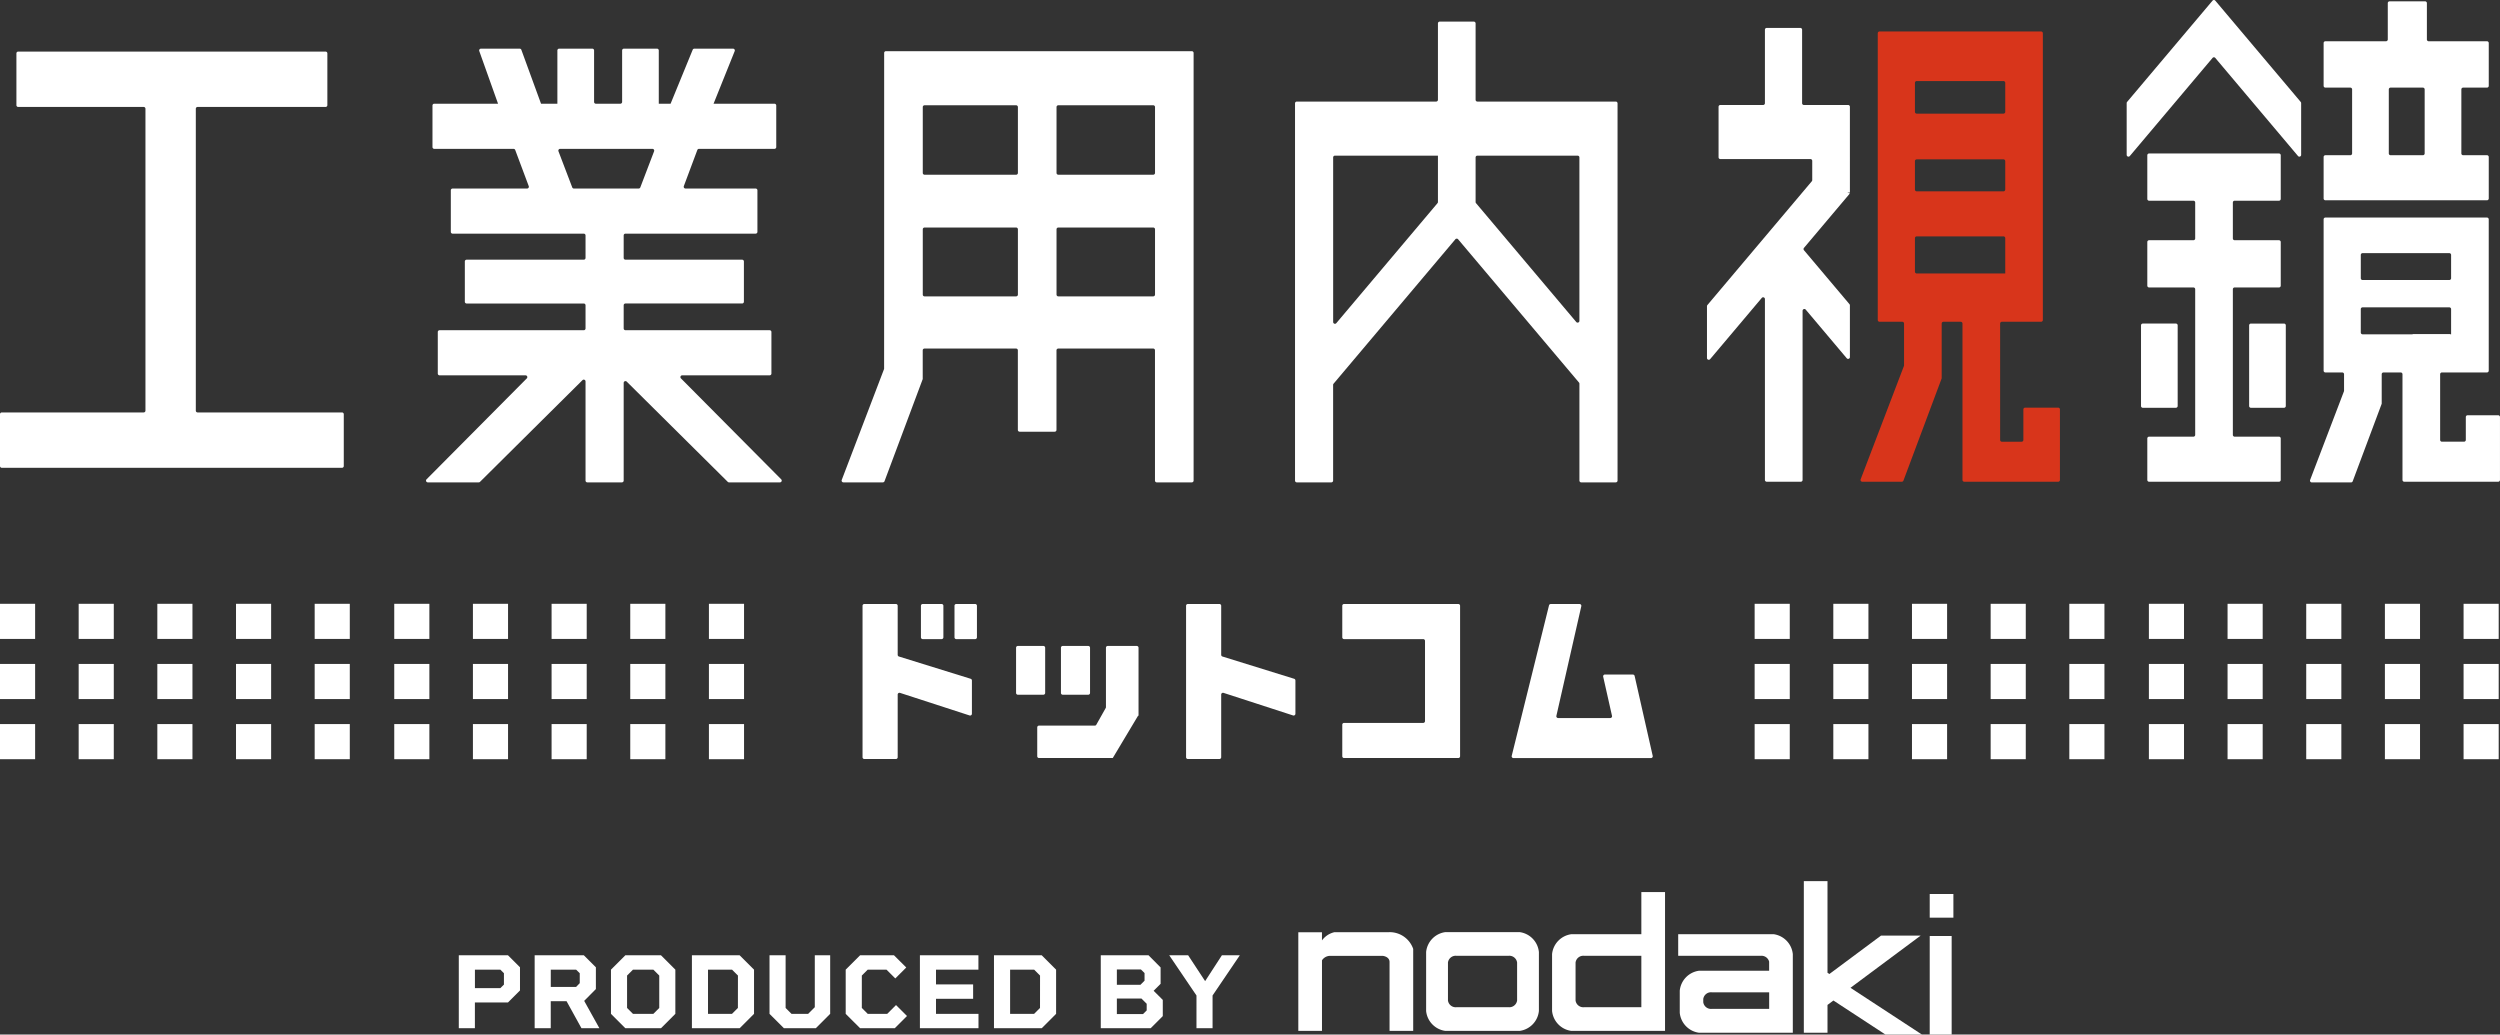 <svg xmlns="http://www.w3.org/2000/svg" xmlns:xlink="http://www.w3.org/1999/xlink" width="279.607" height="115.705" viewBox="0 0 279.607 115.705">
  <rect x="0" y="0" width="279.607" height="115.705" fill="#333333" stroke="none"/>
  <defs>
    <clipPath id="clip-path">
      <rect id="長方形_2298" data-name="長方形 2298" width="73.266" height="17.155" fill="#fff"/>
    </clipPath>
    <clipPath id="clip-path-2">
      <rect id="長方形_2613" data-name="長方形 2613" width="279.607" height="84.912" transform="translate(0 0)" fill="#fff"/>
    </clipPath>
  </defs>
  <g id="グループ_107830" data-name="グループ 107830" transform="translate(-83 -5298.5)">
    <g id="グループ_4531" data-name="グループ 4531" transform="translate(8.03 32)">
      <g id="グループ_4530" data-name="グループ 4530" transform="translate(129.177 5385.77)">
        <g id="グループ_4325" data-name="グループ 4325" transform="translate(91 -20.72)" clip-path="url(#clip-path)">
          <path id="パス_2214" data-name="パス 2214" d="M43.935,6.178h-7.85A2.5,2.5,0,0,0,33.95,8.4V14.76a2.5,2.5,0,0,0,2.134,2.226h10.5V1.464H43.935Zm-6.378,8.16a.874.874,0,0,1-.98-.748V9.34a.873.873,0,0,1,.98-.747h6.378v5.745Z" transform="translate(-5.569 -0.241)" fill="#fff"/>
          <rect id="長方形_2296" data-name="長方形 2296" width="2.454" height="11.022" transform="translate(70.618 6.133)" fill="#fff"/>
          <rect id="長方形_2297" data-name="長方形 2297" width="2.648" height="2.647" transform="translate(70.618 1.435)" fill="#fff"/>
          <path id="パス_2215" data-name="パス 2215" d="M80.7,6.09H76.266l-5.773,4.294-.213-.138V0H67.633V16.954h2.647v-3.11l.662-.494,5.816,3.805H80.84l-7.989-5.226Z" transform="translate(-11.095 0)" fill="#fff"/>
          <path id="パス_2216" data-name="パス 2216" d="M10.163,6.829H4.045a2.385,2.385,0,0,0-1.4.922V6.839H0V17.866H2.647V9.977a1.091,1.091,0,0,1,.871-.5H9.447s.757.074.757.689v7.7h2.645V8.7a2.781,2.781,0,0,0-2.686-1.873" transform="translate(0 -1.121)" fill="#fff"/>
          <path id="パス_2217" data-name="パス 2217" d="M61.509,7.1H50.825V9.519h9.21a.881.881,0,0,1,.961.65v1.02H53.131A2.5,2.5,0,0,0,51,13.414v2.481a2.5,2.5,0,0,0,2.135,2.224H63.644V9.328A2.5,2.5,0,0,0,61.509,7.1m-6.9,8.349a.875.875,0,0,1-.981-.747v-.354a.876.876,0,0,1,.981-.747H61v1.848Z" transform="translate(-8.338 -1.166)" fill="#fff"/>
          <path id="パス_2218" data-name="パス 2218" d="M27.581,6.823H19.234A2.493,2.493,0,0,0,17.1,9.047v6.592a2.494,2.494,0,0,0,2.132,2.226h8.347a2.5,2.5,0,0,0,2.134-2.226V9.047a2.5,2.5,0,0,0-2.134-2.224m-1.288,8.394H20.522a.874.874,0,0,1-.98-.748V10.219a.873.873,0,0,1,.98-.747h5.771a.877.877,0,0,1,.982.747v4.249a.877.877,0,0,1-.982.748" transform="translate(-2.805 -1.12)" fill="#fff"/>
        </g>
      </g>
      <path id="パス_142714" data-name="パス 142714" d="M6.528-8.16h-5.5V0h1.8V-2.88h3.7L7.872-4.224V-6.816ZM5.676-4.488H2.832V-6.552H5.676l.4.4v1.272ZM16.752,0l-1.7-3.06,1.308-1.32V-6.816L15.012-8.16h-5.5V0h1.8V-3.024H13.08L14.748,0ZM11.316-6.552h2.832l.408.4V-5.04l-.408.42H11.316ZM23.64-8.16H19.656L18.048-6.552v4.944L19.656,0H23.64l1.608-1.608V-6.552Zm-.852,6.552h-2.28l-.66-.66V-5.892l.66-.66h2.28l.66.66v3.624ZM32.436-8.16H27.1V0h5.34l1.608-1.608V-6.552Zm-.192,5.892-.66.66H28.9V-6.552h2.688l.66.66Zm8.6-5.892v5.808l-.744.744h-1.86l-.66-.66V-8.16h-1.8v6.552L37.392,0h3.564l1.608-1.608V-8.16Zm9.084,5.568-.984.984H46.764l-.66-.66V-5.892l.66-.66h2.1l.984.984,1.224-1.224L49.7-8.16H45.912L44.3-6.552v4.944L45.912,0h3.876l1.368-1.368Zm9.216-3.96V-8.16H52.6V0h6.552V-1.608H54.4v-1.68h4.152V-4.9H54.4V-6.552Zm7.08-1.608h-5.34V0h5.34l1.608-1.608V-6.552Zm-.192,5.892-.66.66H62.688V-6.552h2.688l.66.66Zm12.708-1.92.78-.78V-6.8L78.168-8.16h-5.34V0h5.58l1.356-1.356V-3.168ZM74.628-6.576h2.688l.408.408v.852l-.456.456h-2.64Zm2.928,4.992H74.628v-1.74h2.748l.588.588v.744Zm8.82-6.576L84.5-5.268l-1.9-2.892H80.484l3.048,4.5V0h1.8V-3.66l3.048-4.5Z" transform="translate(125.255 5381.5)" fill="#fff"/>
    </g>
    <g id="グループ_4529" data-name="グループ 4529" transform="translate(83 5298.5)">
      <g id="グループ_4528" data-name="グループ 4528" clip-path="url(#clip-path-2)">
        <path id="パス_2465" data-name="パス 2465" d="M251.75,45.608h3.7a.2.2,0,0,0,.2-.2V36.389a.2.2,0,0,0-.2-.2h-3.7a.2.2,0,0,0-.2.2v9.019a.2.2,0,0,0,.2.2" fill="#fff"/>
        <path id="パス_2466" data-name="パス 2466" d="M243.357,36.188h-3.7a.2.2,0,0,0-.2.2v9.019a.2.2,0,0,0,.2.2h3.7a.2.2,0,0,0,.2-.2V36.388a.2.2,0,0,0-.2-.2" fill="#fff"/>
        <path id="パス_2467" data-name="パス 2467" d="M103.2,42.359c0-.352,0-1.6,0-3.176a.2.2,0,0,1,.2-.2h10.24a.2.2,0,0,1,.2.2v8.9a.2.2,0,0,0,.2.2h3.92a.2.2,0,0,0,.2-.2v-8.9a.2.2,0,0,1,.2-.2h10.616a.2.2,0,0,1,.2.2V53.75a.2.2,0,0,0,.2.2h3.92a.2.2,0,0,0,.2-.2V5.925a.2.2,0,0,0-.2-.2H99.087a.194.194,0,0,0-.2.193c0,2.674,0,32.306-.006,35.31a.161.161,0,0,1-.013.065L94.142,53.679a.2.2,0,0,0,.187.271H98.74a.2.2,0,0,0,.187-.13l4.264-11.4a.168.168,0,0,0,.013-.062m15.161-30.585h10.616a.2.2,0,0,1,.2.2v7.368a.2.2,0,0,1-.2.2H118.365a.2.2,0,0,1-.2-.2V11.974a.2.2,0,0,1,.2-.2m0,13.673h10.616a.2.2,0,0,1,.2.2v7.3a.2.2,0,0,1-.2.2H118.365a.2.2,0,0,1-.2-.2v-7.3a.2.2,0,0,1,.2-.2M103.406,11.774h10.239a.2.2,0,0,1,.2.2v7.368a.2.2,0,0,1-.2.2H103.406a.2.2,0,0,1-.2-.2V11.974a.2.2,0,0,1,.2-.2m0,13.673h10.239a.2.2,0,0,1,.2.2v7.3a.2.2,0,0,1-.2.2H103.406a.194.194,0,0,1-.2-.194V25.641a.2.2,0,0,1,.2-.194" fill="#fff"/>
        <path id="パス_2468" data-name="パス 2468" d="M38.249,46.128H22.1a.2.2,0,0,1-.2-.2V12.162a.2.2,0,0,1,.2-.2H36.413a.2.2,0,0,0,.2-.2V5.97a.2.2,0,0,0-.2-.2H2.036a.2.2,0,0,0-.2.2v5.792a.2.2,0,0,0,.2.2H16.068a.2.2,0,0,1,.2.2V45.928a.2.2,0,0,1-.2.2H.2a.2.2,0,0,0-.2.2V52.12a.2.2,0,0,0,.2.2H38.249a.2.2,0,0,0,.2-.2V46.328a.2.2,0,0,0-.2-.2" fill="#fff"/>
        <path id="パス_2469" data-name="パス 2469" d="M176.845,53.95h3.866a.2.2,0,0,0,.2-.2V11.56a.2.2,0,0,0-.2-.2H165.235a.2.2,0,0,1-.2-.2V2.617a.2.2,0,0,0-.2-.2h-3.812a.2.2,0,0,0-.2.2V11.16a.2.2,0,0,1-.2.2H145.039a.2.2,0,0,0-.2.2V53.75a.2.2,0,0,0,.2.2H148.9a.2.2,0,0,0,.2-.2V43.045a.2.2,0,0,1,.047-.129l13.625-16.155a.2.2,0,0,1,.306,0L176.6,42.787a.2.2,0,0,1,.047.129V53.75a.2.2,0,0,0,.2.2M160.776,22.721,149.457,36.142a.2.2,0,0,1-.353-.129V17.608a.2.2,0,0,1,.2-.2h11.519v5.184a.2.2,0,0,1-.047.129m4.259-.129V17.608a.2.2,0,0,1,.2-.2h11.21a.2.2,0,0,1,.2.2V35.884a.2.2,0,0,1-.353.129l-11.21-13.292a.2.2,0,0,1-.047-.129" fill="#fff"/>
        <path id="パス_2470" data-name="パス 2470" d="M254.885,48.838h-4.956a.2.2,0,0,1-.2-.2V32.35a.2.2,0,0,1,.2-.2h4.956a.2.2,0,0,0,.2-.2V27.068a.2.2,0,0,0-.2-.2h-4.956a.2.2,0,0,1-.2-.2v-4.02a.2.2,0,0,1,.2-.2h4.956a.2.2,0,0,0,.2-.2V17.366a.2.2,0,0,0-.2-.2H240.361a.2.2,0,0,0-.2.2v4.882a.2.2,0,0,0,.2.2h4.956a.2.2,0,0,1,.2.2v4.02a.2.2,0,0,1-.2.2h-4.956a.2.2,0,0,0-.2.2V31.95a.2.2,0,0,0,.2.2h4.956a.2.2,0,0,1,.2.2V48.638a.2.2,0,0,1-.2.2h-4.956a.2.2,0,0,0-.2.2v4.64a.2.2,0,0,0,.2.2h14.524a.2.2,0,0,0,.2-.2v-4.64a.2.2,0,0,0-.2-.2" fill="#fff"/>
        <path id="パス_2471" data-name="パス 2471" d="M257.367,17.323V11.532a.2.2,0,0,0-.047-.129L247.763.071a.2.2,0,0,0-.306,0L237.9,11.4a.2.2,0,0,0-.047.129v5.791a.2.2,0,0,0,.353.129l9.252-10.97a.2.2,0,0,1,.306,0l9.251,10.97a.2.2,0,0,0,.353-.129" fill="#fff"/>
        <path id="パス_2472" data-name="パス 2472" d="M266.577,41.656H268.5a.2.2,0,0,1,.2.2V53.678a.2.2,0,0,0,.2.2h10.505a.2.2,0,0,0,.2-.2V46.643a.2.2,0,0,0-.2-.2h-3.421a.2.2,0,0,0-.2.2V49.2a.2.2,0,0,1-.2.2h-2.472a.2.2,0,0,1-.2-.2V41.856a.2.2,0,0,1,.2-.2h5.035a.2.2,0,0,0,.2-.2V24.532a.2.2,0,0,0-.2-.2H260.08a.2.2,0,0,0-.2.2V41.456a.2.2,0,0,0,.2.2h1.885a.2.2,0,0,1,.2.2V43.7a.194.194,0,0,1-.013.071l-3.783,9.912a.2.2,0,0,0,.187.271h4.39a.2.2,0,0,0,.188-.13l3.23-8.636a.189.189,0,0,0,.013-.07V41.856a.2.2,0,0,1,.2-.2m-2.339-13.345h9.7a.2.2,0,0,1,.2.2v2.607a.2.2,0,0,1-.2.2h-9.7a.2.2,0,0,1-.2-.2V28.511a.2.2,0,0,1,.2-.2m0,6.063h9.7a.2.2,0,0,1,.2.2V37.39h-.089v-.029h-4.212v.029h-5.6a.2.2,0,0,1-.2-.2V34.574a.2.2,0,0,1,.2-.2" fill="#fff"/>
        <path id="パス_2473" data-name="パス 2473" d="M278.349,9.6V4.814a.2.2,0,0,0-.2-.2H271.63a.2.2,0,0,1-.2-.2V.35a.2.2,0,0,0-.2-.2h-3.974a.2.2,0,0,0-.2.2V4.414a.2.2,0,0,1-.2.2H260.08a.2.2,0,0,0-.2.2V9.6a.2.2,0,0,0,.2.2h2.787a.2.2,0,0,1,.2.2v7.161a.2.2,0,0,1-.2.2H260.08a.2.2,0,0,0-.2.2V22.2a.2.2,0,0,0,.2.2h18.069a.2.2,0,0,0,.2-.2V17.559a.2.2,0,0,0-.2-.2h-2.664a.2.2,0,0,1-.2-.2V10a.2.2,0,0,1,.2-.2h2.664a.2.2,0,0,0,.2-.2m-7.368,7.761H267.37a.2.2,0,0,1-.2-.2V10a.2.2,0,0,1,.2-.2h3.611a.2.2,0,0,1,.2.2v7.161a.2.2,0,0,1-.2.2" fill="#fff"/>
        <path id="パス_2474" data-name="パス 2474" d="M230.2,45.592h-3.7a.2.2,0,0,0-.2.2v3.413a.2.2,0,0,1-.2.2H223.9a.2.2,0,0,1-.2-.2V36.187a.2.2,0,0,1,.2-.2h4.378a.2.2,0,0,0,.2-.2V3.72a.2.2,0,0,0-.2-.2H210.214a.2.2,0,0,0-.2.2V35.787a.2.2,0,0,0,.2.2h2.54a.2.2,0,0,1,.2.2v4.674a.2.2,0,0,1-.013.072L208.1,53.607a.2.2,0,0,0,.187.271H212.7a.2.2,0,0,0,.187-.13l4.264-11.4a.206.206,0,0,0,.012-.07V36.187a.2.2,0,0,1,.2-.2h1.926a.2.2,0,0,1,.2.2V53.678a.2.2,0,0,0,.2.2h10.5a.2.2,0,0,0,.2-.2V45.792a.2.2,0,0,0-.2-.2M214.372,9.065h9.7a.2.2,0,0,1,.2.2V12.51a.2.2,0,0,1-.2.2h-9.7a.2.2,0,0,1-.2-.2V9.265a.2.2,0,0,1,.2-.2m0,8.758h9.7a.2.2,0,0,1,.2.2V21.2a.2.2,0,0,1-.2.2h-9.7a.2.2,0,0,1-.2-.2V18.023a.2.2,0,0,1,.2-.2m-.2,12.564v-3.75a.2.2,0,0,1,.2-.2h9.7a.2.2,0,0,1,.2.2v3.95h-9.9a.2.2,0,0,1-.2-.2" fill="#d8351b"/>
        <path id="パス_2475" data-name="パス 2475" d="M201.552,11.542V3.323a.2.2,0,0,0-.2-.2h-3.758a.2.2,0,0,0-.2.2v8.219a.2.2,0,0,1-.2.2h-4.785a.2.2,0,0,0-.2.2v5.649a.2.2,0,0,0,.2.2h10.077a.2.2,0,0,1,.2.2v2.152a.2.2,0,0,1-.047.129L190.96,34.119a.2.2,0,0,0-.047.129v5.791a.2.2,0,0,0,.353.129l5.775-6.847a.2.2,0,0,1,.353.129V53.677a.2.2,0,0,0,.2.2h3.812a.2.2,0,0,0,.2-.2V34.76a.2.2,0,0,1,.353-.129l4.586,5.438a.2.2,0,0,0,.353-.129V34.149a.2.2,0,0,0-.047-.128l-5.092-6.037a.2.2,0,0,1,0-.258l5.139-6.093-.292-.1h.292V11.942a.2.2,0,0,0-.2-.2h-4.946a.2.2,0,0,1-.2-.2" fill="#fff"/>
        <path id="パス_2476" data-name="パス 2476" d="M53.684,53.892,65.147,42.517a.2.2,0,0,1,.341.142V53.75a.2.2,0,0,0,.2.2h3.866a.2.2,0,0,0,.2-.2V42.824a.2.2,0,0,1,.341-.142l11.3,11.21a.2.2,0,0,0,.141.058h5.694a.2.2,0,0,0,.142-.341L76.157,42.318a.2.2,0,0,1,.142-.34h9.779a.2.2,0,0,0,.2-.2V37.133a.2.2,0,0,0-.2-.2H69.954a.2.2,0,0,1-.2-.2V34.144a.2.2,0,0,1,.2-.2H83a.2.2,0,0,0,.2-.2v-4.5a.2.2,0,0,0-.2-.2H69.954a.2.2,0,0,1-.2-.2V26.331a.2.2,0,0,1,.2-.2H84.512a.2.2,0,0,0,.2-.2V21.286a.2.2,0,0,0-.2-.2H76.668a.2.2,0,0,1-.187-.27l1.51-4.038a.2.2,0,0,1,.187-.13h8.44a.2.2,0,0,0,.2-.2V11.8a.2.2,0,0,0-.2-.2H79.806l2.365-5.883a.2.2,0,0,0-.186-.274H77.657a.2.2,0,0,0-.185.124L75,11.6H73.68V5.642a.2.2,0,0,0-.2-.2h-3.7a.2.2,0,0,0-.2.2V11.4a.2.2,0,0,1-.2.2H66.644a.2.2,0,0,1-.2-.2V5.642a.2.2,0,0,0-.2-.2H62.539a.2.2,0,0,0-.2.2V11.6H60.511l-2.2-6.026a.2.2,0,0,0-.188-.131H53.791a.2.2,0,0,0-.188.267l2.1,5.89H48.57a.2.2,0,0,0-.2.2v4.649a.2.2,0,0,0,.2.2h8.868a.2.2,0,0,1,.187.13l1.511,4.038a.2.2,0,0,1-.188.27H50.621a.2.2,0,0,0-.2.2v4.645a.2.2,0,0,0,.2.2H65.288a.2.2,0,0,1,.2.2v2.513a.2.2,0,0,1-.2.2h-13.1a.2.2,0,0,0-.2.2v4.5a.2.2,0,0,0,.2.2h13.1a.2.2,0,0,1,.2.2v2.589a.2.2,0,0,1-.2.2H49.163a.2.2,0,0,0-.2.2v4.645a.2.2,0,0,0,.2.2h9.615a.2.2,0,0,1,.142.34L47.706,53.609a.2.2,0,0,0,.142.341h5.695a.2.2,0,0,0,.141-.058M64,20.957,62.46,16.919a.2.2,0,0,1,.187-.271H72.969a.2.2,0,0,1,.187.271l-1.541,4.038a.2.2,0,0,1-.187.129h-7.24A.2.2,0,0,1,64,20.957" fill="#fff"/>
        <path id="パス_2477" data-name="パス 2477" d="M150.324,71.48h8.853a.2.2,0,0,1,.2.2v8.972a.2.2,0,0,1-.2.2h-8.853a.2.2,0,0,0-.2.2V84.58a.2.2,0,0,0,.2.2H163.1a.2.2,0,0,0,.2-.2V67.752a.2.2,0,0,0-.2-.2H150.324a.2.2,0,0,0-.2.2V71.28a.2.2,0,0,0,.2.2" fill="#fff"/>
        <path id="パス_2478" data-name="パス 2478" d="M136.382,67.552h-3.528a.2.2,0,0,0-.2.2V84.69a.2.2,0,0,0,.2.2h3.528a.2.2,0,0,0,.2-.2V77.683a.2.2,0,0,1,.262-.19l7.777,2.525a.2.2,0,0,0,.262-.19V76.107a.2.2,0,0,0-.141-.191l-8.019-2.489a.2.2,0,0,1-.141-.191V67.752a.2.2,0,0,0-.2-.2" fill="#fff"/>
        <path id="パス_2479" data-name="パス 2479" d="M123.666,79.186l-1.051,1.869a.2.2,0,0,1-.174.1h-6.234a.2.2,0,0,0-.2.2V84.58a.2.2,0,0,0,.2.2h8.248l2.828-4.727h.054V72.445a.2.2,0,0,0-.2-.2h-3.245a.2.2,0,0,0-.2.2v6.643a.2.2,0,0,1-.026.1" fill="#fff"/>
        <path id="パス_2480" data-name="パス 2480" d="M182.626,75.44H179.5a.2.2,0,0,0-.195.244l.986,4.38a.2.2,0,0,1-.195.243H174.27a.2.2,0,0,1-.2-.244L176.858,67.8a.2.2,0,0,0-.2-.244H173.44a.2.2,0,0,0-.194.152l-4.171,16.828a.2.2,0,0,0,.2.249h15.369a.2.2,0,0,0,.2-.244L182.821,75.6a.2.2,0,0,0-.195-.156" fill="#fff"/>
        <path id="パス_2481" data-name="パス 2481" d="M118.659,72.445V77.5a.2.2,0,0,0,.2.2h2.854a.2.2,0,0,0,.2-.2V72.445a.2.2,0,0,0-.2-.2h-2.854a.2.2,0,0,0-.2.2" fill="#fff"/>
        <path id="パス_2482" data-name="パス 2482" d="M116.694,72.245H113.84a.2.2,0,0,0-.2.2V77.5a.2.2,0,0,0,.2.2h2.854a.2.2,0,0,0,.2-.2V72.445a.2.2,0,0,0-.2-.2" fill="#fff"/>
        <path id="パス_2483" data-name="パス 2483" d="M103,67.752V71.28a.2.2,0,0,0,.2.2h2.111a.2.2,0,0,0,.2-.2V67.752a.2.2,0,0,0-.2-.2h-2.111a.2.2,0,0,0-.2.2" fill="#fff"/>
        <path id="パス_2484" data-name="パス 2484" d="M106.953,71.48h2.111a.2.2,0,0,0,.2-.2V67.752a.2.2,0,0,0-.2-.2h-2.111a.2.2,0,0,0-.2.2V71.28a.2.2,0,0,0,.2.2" fill="#fff"/>
        <path id="パス_2485" data-name="パス 2485" d="M100.2,67.552H96.669a.2.2,0,0,0-.2.2V84.69a.2.2,0,0,0,.2.2H100.2a.2.2,0,0,0,.2-.2V77.683a.2.2,0,0,1,.262-.19l7.777,2.525a.2.2,0,0,0,.262-.19V76.107a.2.2,0,0,0-.141-.191l-8.019-2.489a.2.2,0,0,1-.141-.191V67.752a.2.2,0,0,0-.2-.2" fill="#fff"/>
        <rect id="長方形_2553" data-name="長方形 2553" width="3.928" height="3.928" transform="translate(44.094 67.531)" fill="#fff"/>
        <rect id="長方形_2554" data-name="長方形 2554" width="3.928" height="3.928" transform="translate(44.094 74.257)" fill="#fff"/>
        <rect id="長方形_2555" data-name="長方形 2555" width="3.928" height="3.928" transform="translate(44.094 80.984)" fill="#fff"/>
        <rect id="長方形_2556" data-name="長方形 2556" width="3.928" height="3.928" transform="translate(52.893 67.531)" fill="#fff"/>
        <rect id="長方形_2557" data-name="長方形 2557" width="3.928" height="3.928" transform="translate(52.893 74.257)" fill="#fff"/>
        <rect id="長方形_2558" data-name="長方形 2558" width="3.928" height="3.928" transform="translate(52.893 80.984)" fill="#fff"/>
        <rect id="長方形_2559" data-name="長方形 2559" width="3.928" height="3.928" transform="translate(61.691 67.531)" fill="#fff"/>
        <rect id="長方形_2560" data-name="長方形 2560" width="3.928" height="3.928" transform="translate(61.691 74.257)" fill="#fff"/>
        <rect id="長方形_2561" data-name="長方形 2561" width="3.928" height="3.928" transform="translate(61.691 80.984)" fill="#fff"/>
        <rect id="長方形_2562" data-name="長方形 2562" width="3.928" height="3.928" transform="translate(70.49 67.531)" fill="#fff"/>
        <rect id="長方形_2563" data-name="長方形 2563" width="3.928" height="3.928" transform="translate(70.49 74.257)" fill="#fff"/>
        <rect id="長方形_2564" data-name="長方形 2564" width="3.928" height="3.928" transform="translate(70.49 80.984)" fill="#fff"/>
        <rect id="長方形_2565" data-name="長方形 2565" width="3.928" height="3.928" transform="translate(79.288 67.531)" fill="#fff"/>
        <rect id="長方形_2566" data-name="長方形 2566" width="3.928" height="3.928" transform="translate(79.288 74.257)" fill="#fff"/>
        <rect id="長方形_2567" data-name="長方形 2567" width="3.928" height="3.928" transform="translate(79.288 80.984)" fill="#fff"/>
        <rect id="長方形_2568" data-name="長方形 2568" width="3.928" height="3.928" transform="translate(0 67.531)" fill="#fff"/>
        <rect id="長方形_2569" data-name="長方形 2569" width="3.928" height="3.928" transform="translate(0 74.257)" fill="#fff"/>
        <rect id="長方形_2570" data-name="長方形 2570" width="3.928" height="3.928" transform="translate(0 80.984)" fill="#fff"/>
        <rect id="長方形_2571" data-name="長方形 2571" width="3.928" height="3.928" transform="translate(8.798 67.531)" fill="#fff"/>
        <rect id="長方形_2572" data-name="長方形 2572" width="3.928" height="3.928" transform="translate(8.798 74.257)" fill="#fff"/>
        <rect id="長方形_2573" data-name="長方形 2573" width="3.928" height="3.928" transform="translate(8.798 80.984)" fill="#fff"/>
        <rect id="長方形_2574" data-name="長方形 2574" width="3.928" height="3.928" transform="translate(17.597 67.531)" fill="#fff"/>
        <rect id="長方形_2575" data-name="長方形 2575" width="3.928" height="3.928" transform="translate(17.597 74.257)" fill="#fff"/>
        <rect id="長方形_2576" data-name="長方形 2576" width="3.928" height="3.928" transform="translate(17.597 80.984)" fill="#fff"/>
        <rect id="長方形_2577" data-name="長方形 2577" width="3.928" height="3.928" transform="translate(26.396 67.531)" fill="#fff"/>
        <rect id="長方形_2578" data-name="長方形 2578" width="3.928" height="3.928" transform="translate(26.396 74.257)" fill="#fff"/>
        <rect id="長方形_2579" data-name="長方形 2579" width="3.928" height="3.928" transform="translate(26.396 80.984)" fill="#fff"/>
        <rect id="長方形_2580" data-name="長方形 2580" width="3.928" height="3.928" transform="translate(35.194 67.531)" fill="#fff"/>
        <rect id="長方形_2581" data-name="長方形 2581" width="3.928" height="3.928" transform="translate(35.194 74.257)" fill="#fff"/>
        <rect id="長方形_2582" data-name="長方形 2582" width="3.928" height="3.928" transform="translate(35.194 80.984)" fill="#fff"/>
        <rect id="長方形_2583" data-name="長方形 2583" width="3.928" height="3.928" transform="translate(240.338 67.531)" fill="#fff"/>
        <rect id="長方形_2584" data-name="長方形 2584" width="3.928" height="3.928" transform="translate(240.338 74.257)" fill="#fff"/>
        <rect id="長方形_2585" data-name="長方形 2585" width="3.928" height="3.928" transform="translate(240.338 80.984)" fill="#fff"/>
        <rect id="長方形_2586" data-name="長方形 2586" width="3.928" height="3.928" transform="translate(249.137 67.531)" fill="#fff"/>
        <rect id="長方形_2587" data-name="長方形 2587" width="3.928" height="3.928" transform="translate(249.137 74.257)" fill="#fff"/>
        <rect id="長方形_2588" data-name="長方形 2588" width="3.928" height="3.928" transform="translate(249.137 80.984)" fill="#fff"/>
        <rect id="長方形_2589" data-name="長方形 2589" width="3.928" height="3.928" transform="translate(257.935 67.531)" fill="#fff"/>
        <rect id="長方形_2590" data-name="長方形 2590" width="3.928" height="3.928" transform="translate(257.935 74.257)" fill="#fff"/>
        <rect id="長方形_2591" data-name="長方形 2591" width="3.928" height="3.928" transform="translate(257.935 80.984)" fill="#fff"/>
        <rect id="長方形_2592" data-name="長方形 2592" width="3.928" height="3.928" transform="translate(266.734 67.531)" fill="#fff"/>
        <rect id="長方形_2593" data-name="長方形 2593" width="3.928" height="3.928" transform="translate(266.734 74.257)" fill="#fff"/>
        <rect id="長方形_2594" data-name="長方形 2594" width="3.928" height="3.928" transform="translate(266.734 80.984)" fill="#fff"/>
        <rect id="長方形_2595" data-name="長方形 2595" width="3.928" height="3.928" transform="translate(275.533 67.531)" fill="#fff"/>
        <rect id="長方形_2596" data-name="長方形 2596" width="3.928" height="3.928" transform="translate(275.533 74.257)" fill="#fff"/>
        <rect id="長方形_2597" data-name="長方形 2597" width="3.928" height="3.928" transform="translate(275.533 80.984)" fill="#fff"/>
        <rect id="長方形_2598" data-name="長方形 2598" width="3.928" height="3.928" transform="translate(196.244 67.531)" fill="#fff"/>
        <rect id="長方形_2599" data-name="長方形 2599" width="3.928" height="3.928" transform="translate(196.244 74.257)" fill="#fff"/>
        <rect id="長方形_2600" data-name="長方形 2600" width="3.928" height="3.928" transform="translate(196.244 80.984)" fill="#fff"/>
        <rect id="長方形_2601" data-name="長方形 2601" width="3.928" height="3.928" transform="translate(205.043 67.531)" fill="#fff"/>
        <rect id="長方形_2602" data-name="長方形 2602" width="3.928" height="3.928" transform="translate(205.043 74.257)" fill="#fff"/>
        <rect id="長方形_2603" data-name="長方形 2603" width="3.928" height="3.928" transform="translate(205.043 80.984)" fill="#fff"/>
        <rect id="長方形_2604" data-name="長方形 2604" width="3.928" height="3.928" transform="translate(213.841 67.531)" fill="#fff"/>
        <rect id="長方形_2605" data-name="長方形 2605" width="3.928" height="3.928" transform="translate(213.841 74.257)" fill="#fff"/>
        <rect id="長方形_2606" data-name="長方形 2606" width="3.928" height="3.928" transform="translate(213.841 80.984)" fill="#fff"/>
        <rect id="長方形_2607" data-name="長方形 2607" width="3.928" height="3.928" transform="translate(222.64 67.531)" fill="#fff"/>
        <rect id="長方形_2608" data-name="長方形 2608" width="3.928" height="3.928" transform="translate(222.64 74.257)" fill="#fff"/>
        <rect id="長方形_2609" data-name="長方形 2609" width="3.928" height="3.928" transform="translate(222.64 80.984)" fill="#fff"/>
        <rect id="長方形_2610" data-name="長方形 2610" width="3.928" height="3.928" transform="translate(231.438 67.531)" fill="#fff"/>
        <rect id="長方形_2611" data-name="長方形 2611" width="3.928" height="3.928" transform="translate(231.438 74.257)" fill="#fff"/>
        <rect id="長方形_2612" data-name="長方形 2612" width="3.928" height="3.928" transform="translate(231.438 80.984)" fill="#fff"/>
      </g>
    </g>
  </g>
</svg>
